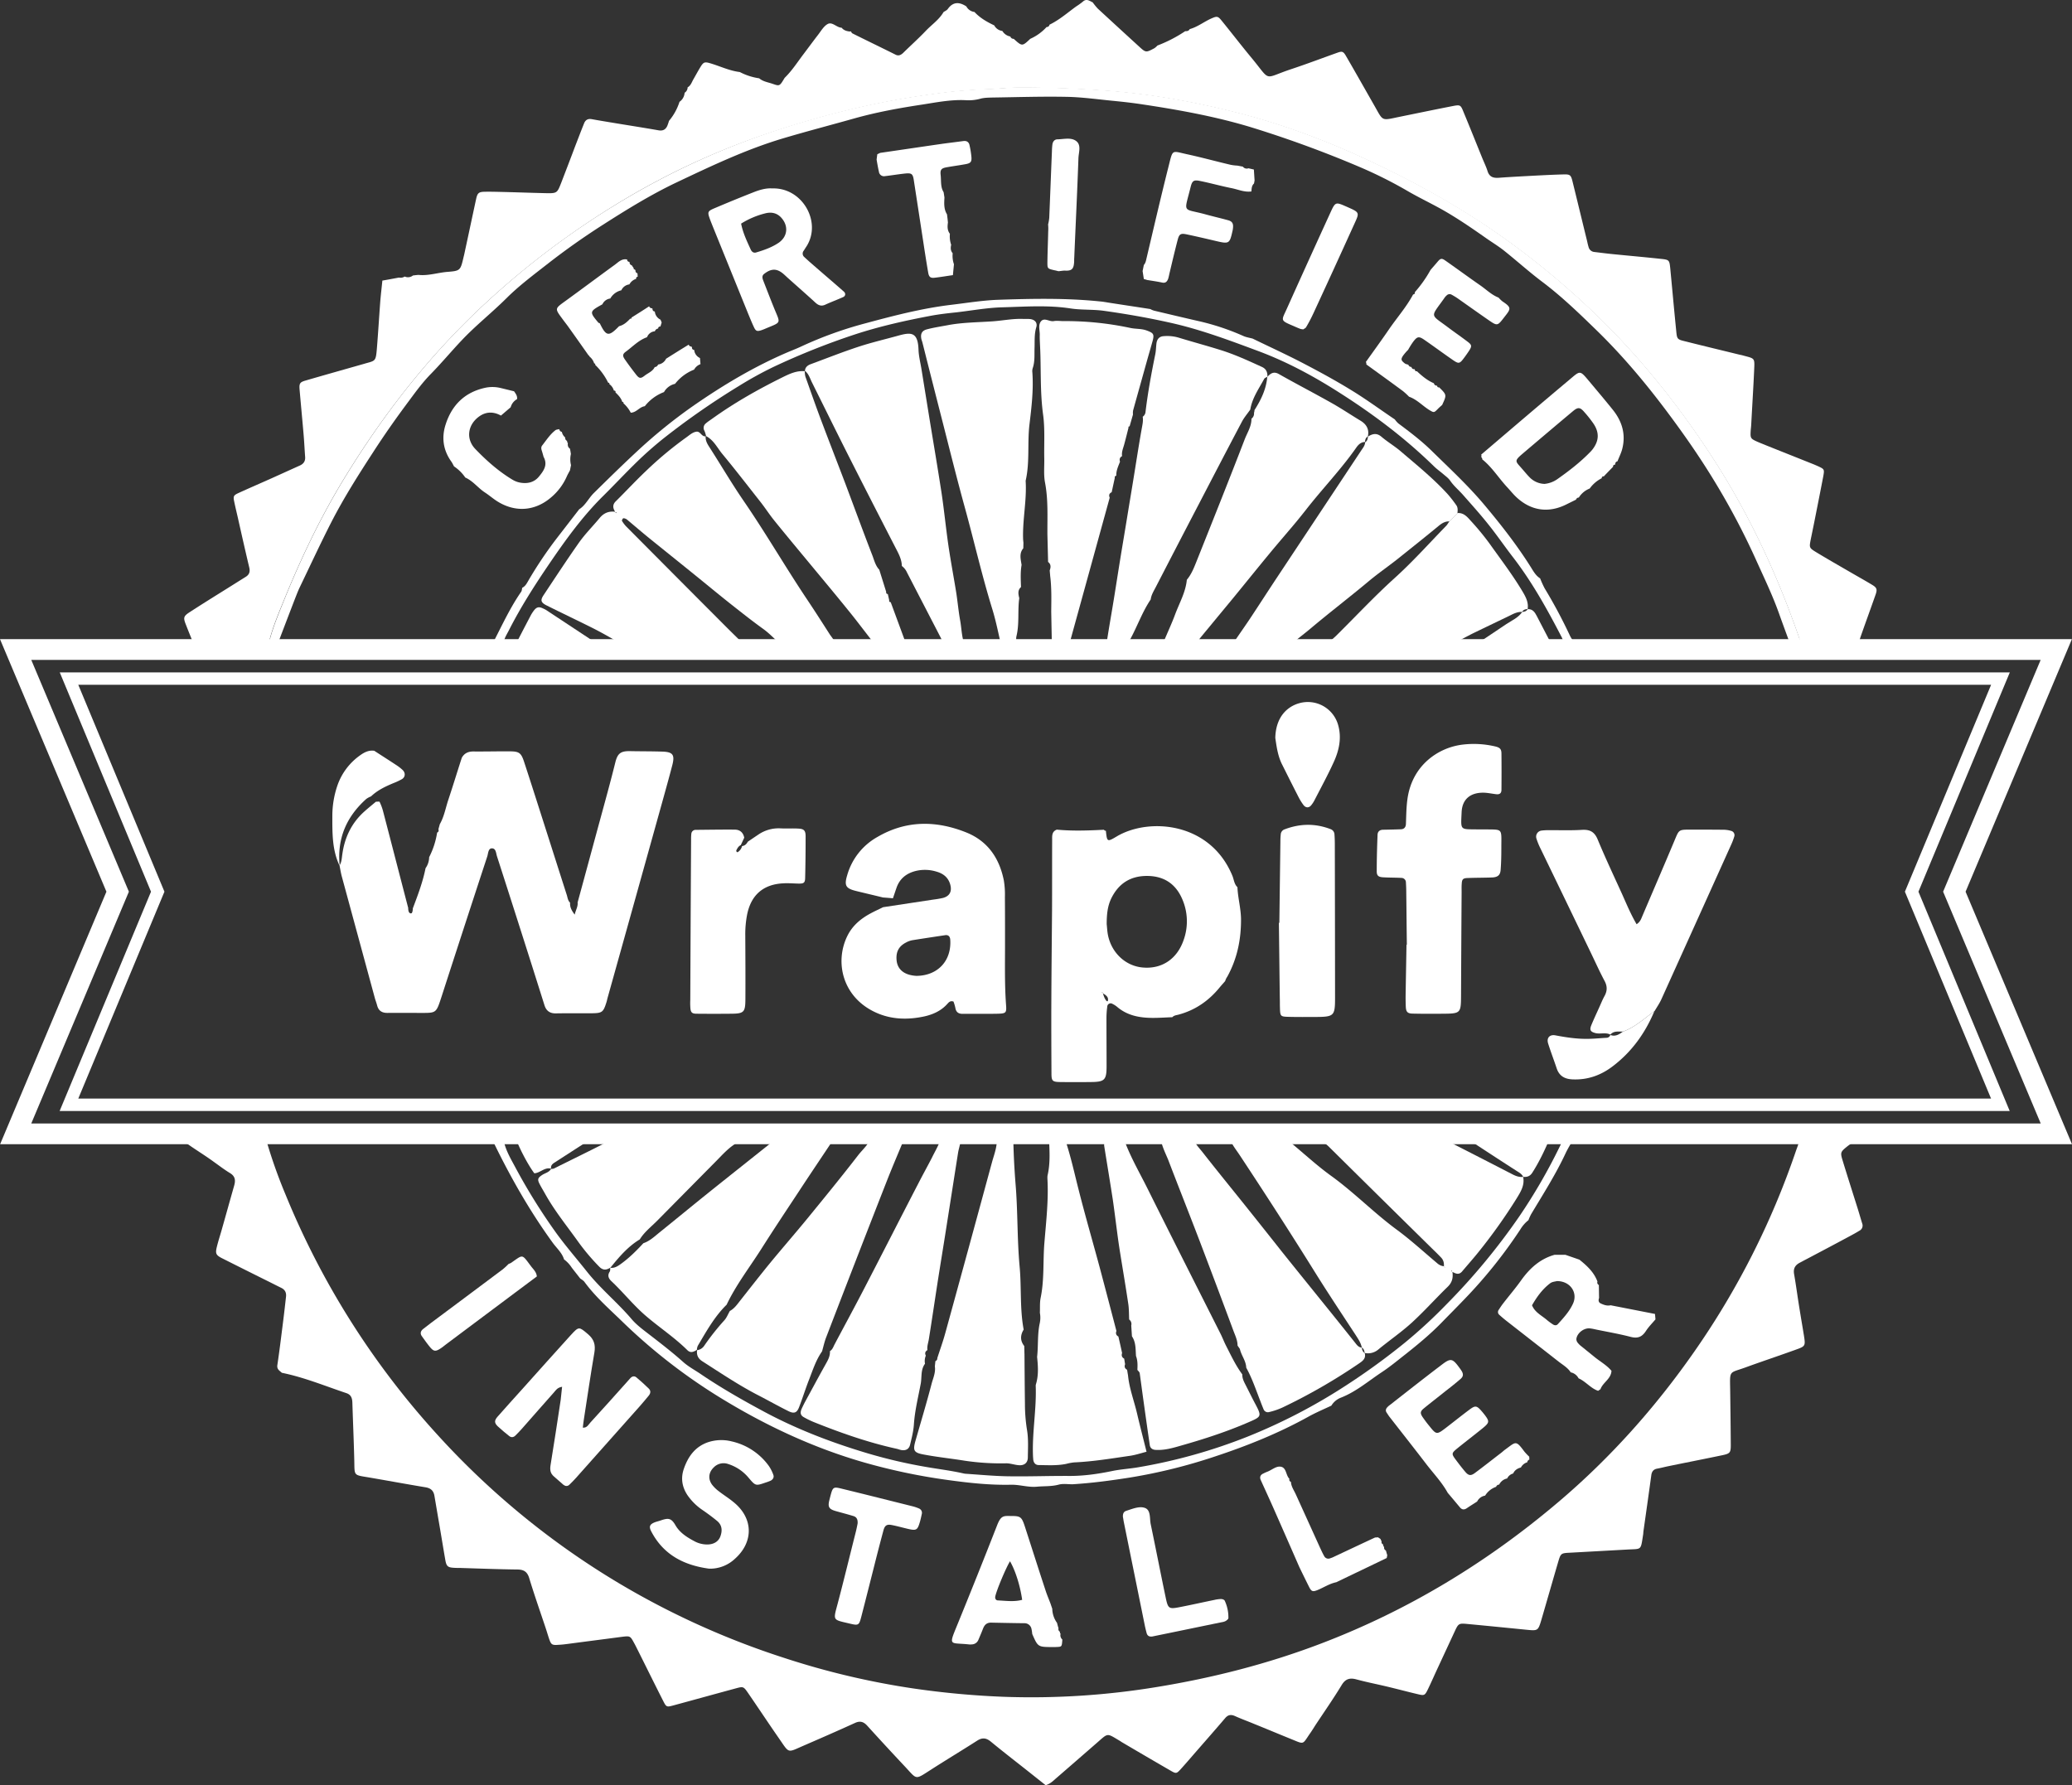 <svg id="Layer_1" data-name="Layer 1" xmlns="http://www.w3.org/2000/svg" viewBox="0 0 1789.3 1541.83"><rect x="0" y="0" width="1789.3" height="1541.83" fill="#333333" stroke="none"/><defs><style>.cls-1{fill:#fff;}</style></defs><title>white wrapify</title><path class="cls-1" d="M1101.3,110c7-1.9,12.6-6.6,19.2-9.4,4.2-1.8,5.2-1.8,8.2,1.9,8.8,10.8,17.3,21.9,26.2,32.6,17,20.6,9.5,17.7,33.7,9.6,13.6-4.5,27-9.6,40.5-14.4,3.7-1.3,4.8-1,6.9,2.5,8.2,14.1,16.2,28.3,24.3,42.5,8.5,14.8,5.8,13.8,23,10.3,14.8-3,29.6-6.1,44.5-9,7.1-1.4,7.4-1.3,9.9,4.9,5.5,13.2,10.8,26.5,16.2,39.8,1.5,3.7,3.3,7.3,4.5,11.1,1.6,5.3,5,6.4,10,6,10.7-.8,21.5-1.3,32.2-1.9,8-.4,15.9-.8,23.9-1,5.2-.1,6,.6,7.3,5.8,4.1,16.6,8.1,33.2,12.2,49.9.6,2.3,1,4.7,1.7,6.9a5.63,5.63,0,0,0,5,4.4c5.1.6,10.3,1.3,15.4,1.8,13.9,1.4,27.7,2.6,41.6,4.1,7.8.8,7.8,1,8.6,8.5,1.7,17.8,3.3,35.7,5.1,53.5.7,7.5.8,7.6,8.3,9.4,15.4,3.9,30.9,7.6,46.4,11.4.8.2,1.6.3,2.3.5,11.2,3.1,10.8,1.8,10.3,13.3-.7,15.5-1.7,31-2.5,46.5-.1,2-.4,4-.5,6-.3,5.8,0,6.3,5.8,8.9,1.1.5,2.2.9,3.3,1.4,14.4,5.8,28.8,11.5,43.3,17.3,1.8.7,3.7,1.5,5.5,2.3,5.8,2.7,5.9,2.7,4.8,8.9-2.7,14.1-5.5,28.1-8.3,42.2l-2.4,11.7c-1.5,7.7-1.6,7.8,4.6,11.6,9.9,6,19.9,11.7,29.9,17.5,6.2,3.6,12.5,7.1,18.6,10.8,3.8,2.3,4.3,3.8,2.9,8-4.2,12-8.6,24-12.8,36-1.2,3.4-2.1,6.8-3.2,10.2-15.9,1.2-31.8.8-47.8,0-.8-3.1-1.5-6.2-2.6-9.2-18.7-54-42.7-105.5-73.7-153.6-28-43.3-59.8-83.7-96.5-119.9a696.23,696.23,0,0,0-87-72.8c-36.9-26-76.3-47.6-117.2-66.6-35.9-16.6-72.8-30.3-111.1-40-37.9-9.6-76.2-16.4-115.3-19.1-24.3-1.7-48.5-2.6-72.8-2.5-9.5,0-19.1,1.2-28.6,1.5a426.37,426.37,0,0,0-45.2,4.1c-48.3,6.4-95.5,18-141.6,33.5A639.94,639.94,0,0,0,611.6,258a717.15,717.15,0,0,0-118.4,88.7c-48.9,45.2-89.4,97.3-123.8,154.2-19.8,32.8-36.1,67.4-50.5,102.8-5.4,13.2-11,26.5-13.8,40.6-17.7.3-35.5.6-53.2.8-3.1,0-6.2-.4-9.4-.6-2.8-7-5.7-14-8.4-21-2-5.2-1.5-6.6,3.4-9.8,10-6.5,20.1-12.8,30.2-19.1,6.1-3.8,12.1-7.6,18.2-11.4,3.2-1.9,4.1-4.4,3.3-8-3.5-14.7-6.8-29.4-10.1-44.1-1-4.3-2-8.5-2.9-12.8-1-4.7-.7-5.6,3.4-7.5,9.8-4.5,19.6-8.7,29.4-13.1,8-3.6,15.9-7.2,23.9-10.8,3.3-1.5,4.8-3.9,4.5-7.5-.5-6.7-.8-13.5-1.4-20.2-1.1-12.7-2.3-25.3-3.4-38-.4-5.2.3-6.3,5.3-7.7,16.8-4.9,33.6-9.6,50.4-14.4,9.9-2.9,10.1-1.6,11.1-13.7,1.1-13.5,1.9-27,2.9-40.4.5-5.9,1.2-11.8,1.8-17.8,4.8-.8,9.5-1.7,14.3-2.6a6.71,6.71,0,0,0,5-.9,6.79,6.79,0,0,0,7.1-.9c1.6-.2,3.2-.4,4.8-.5,8.4.9,16.5-1.9,24.8-2.6,11.5-.9,11.4-1.2,14.2-13.1.5-1.9.9-3.9,1.3-5.8,3.2-14.7,6.3-29.5,9.5-44.2,1.1-5,2.3-6,7.2-6.1,4.4-.1,8.7,0,13.1.1,13.1.3,26.2.8,39.3,1.1,10.3.2,10.3.1,13.9-9.1,4-10.4,8-20.8,11.9-31.2,2.6-6.7,5.1-13.3,7.8-20q1.8-4.5,6.6-3.6c5.5,1,11,1.9,16.4,2.8,13.7,2.3,27.5,4.4,41.1,6.8,3.8.7,6.2-.5,7.7-3.7a38.08,38.08,0,0,0,1.5-4.4,48.62,48.62,0,0,0,9.1-16.5,10.31,10.31,0,0,0,4.4-7.8,5.58,5.58,0,0,0,2.6-4.7c2.6-1.4,3.5-4.2,4.8-6.6,2.2-3.8,4.2-7.6,6.5-11.3,2.4-3.9,3.6-4.2,7.8-3,8.7,2.5,16.9,6.6,26,7.7a51.91,51.91,0,0,0,16.7,5.4c3.4,2.9,7.7,3.4,11.7,4.8,6,2.1,6,2,10.3-5.2,6.3-6.1,11-13.5,16.3-20.5,4.1-5.4,8.1-10.9,12.2-16.2,2.7-3.4,5-7.7,8.5-9.7,4.1-2.4,7.8,3,12.2,3.1,1.8,2.3,4.4,3,7.1,3.3l.8-.2c.5.6.8,1.5,1.4,1.8,12.4,6.2,24.9,12.2,37.3,18.4,2.6,1.3,4.5.3,6.4-1.4,6.5-6.4,13.3-12.5,19.6-19.1,5.1-5.4,11.6-9.7,15.4-16.3,1.3-.9,2.9-1.5,3.7-2.7,4.6-6.4,10-6.1,16-2.2a9.1,9.1,0,0,0,7,4.8c4.8,5.2,10.8,8.6,17.1,11.6a9.1,9.1,0,0,0,7,4.8,10.1,10.1,0,0,0,6.9,4.8,2.83,2.83,0,0,0,2.9,2l.1.1c7.2,6.5,7.2,6.5,14.2-.1a41.81,41.81,0,0,0,14.1-10.2,2.33,2.33,0,0,0,2.5-2c8.5-4.1,15.5-10.3,23.1-15.8a58.92,58.92,0,0,0,5.7-4.1c3.1-2.9,5.7-.7,8.5.6a57.53,57.53,0,0,0,4.4,5.4q17.7,16.35,35.6,32.7c5.9,5.4,6,5.4,13.3,1.5a13.85,13.85,0,0,0,2.6-2.3,118.57,118.57,0,0,0,24-12.4C1099.5,111.9,1100.6,111.3,1101.3,110Z" transform="translate(-73.9 -84.87)"/><path class="cls-1" d="M1679.1,1066.6c-2.5,3.7-6.6,5.7-10,8.4-5.8,4.7-6.1,5.2-4,12.1,4.3,14.1,8.8,28.1,13.2,42.1,1.3,4.2,2.5,8.4,3.8,12.6a4.88,4.88,0,0,1-2.5,6c-2.7,1.7-5.5,3.2-8.3,4.7-12.6,6.8-25.3,13.5-38,20.2-1.8.9-3.5,1.9-5.3,2.8-3.9,2.1-5.6,5-4.8,9.7,1.8,10.2,3.1,20.5,4.8,30.7,1.2,7.5,2.5,14.9,3.7,22.4,1.4,8.9,1.3,9.3-6.9,12.2-14.6,5.3-29.4,10.2-43.9,15.5-13.6,4.9-13.2,2.1-12.9,18.2.2,14.7.4,29.5.5,44.2.1,12.7.8,11.6-12.1,14.3-14.4,3-28.9,5.8-43.3,8.8-2.7.6-5.4,1.3-8.2,1.8-3.2.6-4.6,2.6-5,5.7-2.2,16.2-4.5,32.3-6.8,48.5-.1.8-.1,1.6-.2,2.4-2.3,14.6-1,12.5-14.3,13.3l-48.9,2.7c-8,.4-8,.5-10.4,8.6-4.8,16.4-9.5,32.9-14.3,49.3-2.9,9.7-3,9.6-13.3,8.6-17-1.7-34.1-3.4-51.1-5-6.6-.6-7.3-.3-10.1,5.7l-15.6,33.6c-2.5,5.4-4.9,10.9-7.5,16.3-3.1,6.5-3.3,6.5-9.9,4.9-8.9-2.1-17.8-4.5-26.7-6.6-8.5-2-17.1-3.7-25.6-6-5.9-1.6-9.6-.3-12.8,5.1-6.8,11.2-14.3,22-21.6,33-2,3-3.8,6.1-5.9,9-6.2,9.1-4.7,9.1-14.9,4.9-11.1-4.5-22.1-9.1-33.2-13.6-5.5-2.3-11.1-4.3-16.6-6.8-3.5-1.5-6-.9-8.4,2-8,9.4-16.2,18.7-24.3,28-4.7,5.4-9.4,10.9-14.2,16.2-3.3,3.6-3.9,3.7-8.2,1.2-14.2-8.2-28.2-16.4-42.3-24.7-.7-.4-1.3-.9-2-1.3-11.2-6.6-9.7-6.9-19.3,1.5q-17.55,15.3-35.2,30.6c-2.7,2.3-5.1,5-9.4,6.3-6.2-4.9-12.7-10.1-19.3-15.3-9.4-7.4-18.8-14.7-28-22.3-4-3.3-7.4-3.7-11.8-.9-13.1,8.4-26.4,16.4-39.5,24.8-14.7,9.4-12.1,9.1-23.1-2.6s-21.7-23.3-32.4-35.1c-3.1-3.4-6.1-4.4-10.5-2.4-14.9,6.8-29.8,13.3-44.8,19.8-13.8,6-11.8,6.7-20.6-6-9.1-13.1-17.9-26.4-26.9-39.5-4-5.8-4.2-5.9-10.8-4.1-18.1,4.9-36.1,9.9-54.2,14.8-5.3,1.4-5.7,1.3-8.3-3.8-7.4-14.6-14.6-29.2-21.9-43.8-1.1-2.1-2.1-4.3-3.3-6.4-3.3-6.1-3.5-6.2-10.2-5.4-15.8,2.1-31.6,4.1-47.4,6.2-2.4.3-4.7.6-7.1.7-6.3.5-6.9.1-8.8-5.4-1-3-1.9-6.1-2.9-9.1-4.8-14.4-9.8-28.6-14.2-43.1-1.7-5.6-4.8-7.4-10.4-7.4-15.9-.2-31.9-.8-47.8-1.3-2.4-.1-4.8,0-7.2-.2-4.8-.3-6.1-1.4-7-6.5-2-11.4-3.8-22.8-5.8-34.2-1.2-7.1-2.4-14.1-3.6-21.2-.7-4.5-3-6.8-7.7-7.6-15.7-2.6-31.4-5.5-47.1-8.2-16.1-2.8-14-.8-14.5-16.9-.4-15.9-1.1-31.8-1.6-47.8-.1-3.9-1-7-5.1-8.4-18.5-6.2-36.6-13.7-55.8-17.6-1.9-1.8-4.4-2.9-3.9-6.6,1.9-12.6,3.4-25.2,5-37.8.9-7.1,1.7-14.2,2.5-21.3.4-3.6-.9-6.1-4.2-7.7s-6.4-3.2-9.6-4.8q-20.85-10.35-41.6-20.8c-5.1-2.6-5.7-4.1-4.4-9.5,1.1-4.6,2.6-9.2,3.9-13.7,3.7-13,7.3-26,11-39,1.4-4.7,1.3-8.4-3.5-11.3s-9.2-6.3-13.7-9.5c-10.9-8-22.7-14.5-33-23.4a56.73,56.73,0,0,1,5.8-.5c20.5-.1,40.9-.2,61.4-.1,3.1,0,6.2.4,9.4.7.3.9.6,1.9,1,2.8a433.64,433.64,0,0,0,17,48.4,700.47,700.47,0,0,0,131.5,207.9,687.34,687.34,0,0,0,156.7,128.1,695.28,695.28,0,0,0,142.3,64.3,675.84,675.84,0,0,0,111.4,26.4,732.94,732.94,0,0,0,79.7,7.3,667,667,0,0,0,130.9-8.5c48.4-7.9,95.8-20,141.7-37.5,75.6-28.8,143.7-70.2,205.2-122.4,44.9-38.1,83.8-81.8,117.4-130a691,691,0,0,0,87.6-173.1c1.4-4.1,3.4-8.1,2.8-12.7A340,340,0,0,1,1679.1,1066.6Z" transform="translate(-73.9 -84.87)"/><path class="cls-1" d="M1630,644a17.56,17.56,0,0,1-9.1.1c-3.7-10.1-7.4-20.1-11-30.2-5.8-16.1-13.3-31.5-20.3-47.1a619.61,619.61,0,0,0-35.2-66.4c-12.8-21.1-26.9-41.3-41.7-61-18.4-24.5-38.1-47.9-60.1-69.3-15.1-14.7-30.2-29.3-47.1-42-11.4-8.6-22-18.2-33.2-27.1-5-3.9-10.5-7.2-15.7-10.9-12.4-8.7-24.8-17.2-38-24.6-9.7-5.4-19.8-10.2-29.4-15.8a375.32,375.32,0,0,0-41.6-20.8,965.72,965.72,0,0,0-93.9-34.3c-31.2-9.4-63.2-15.1-95.4-19.9-8.2-1.2-16.5-2.1-24.8-2.9-13-1.3-26-3.1-39-3.3-21.1-.4-42.2.3-63.3.6-3.6.1-7.2.1-10.6,1a38.4,38.4,0,0,1-13,1.3c-12.4-.6-24.6,1.8-36.7,3.7-19.9,3-39.9,6.6-59.4,12.1-20.2,5.7-40.6,11-60.8,17-32.1,9.5-62.3,23.9-92.5,38.2-22.3,10.6-43.3,23.6-64.1,36.9q-24.15,15.45-46.7,33c-12.5,9.8-25.2,19.2-36.5,30.5-12.4,12.3-26.2,23.2-38.2,35.9-9,9.5-17.4,19.6-26.6,29-7,7.1-12.9,15.1-18.8,23.1-10.7,14.3-21,28.9-30.7,43.9-13,20-25.8,40.1-36.7,61.4-9.4,18.4-18.1,37.2-27.1,55.9-1.4,2.9-2.5,5.8-3.7,8.8-5.6,14.5-11.1,28.9-16.6,43.4-2.4,0-4.8-.1-7.2-.1,2.8-14.1,8.5-27.4,13.8-40.6,14.4-35.5,30.7-70,50.5-102.8,34.4-56.9,74.8-109,123.8-154.2A706.2,706.2,0,0,1,611.6,258a655.89,655.89,0,0,1,126.7-58.6c46.2-15.6,93.3-27.1,141.6-33.5a426.37,426.37,0,0,1,45.2-4.1c9.5-.2,19.1-1.4,28.6-1.5,24.3-.1,48.5.8,72.8,2.5,39.1,2.7,77.4,9.5,115.3,19.1,38.3,9.7,75.2,23.4,111.1,40,41,19,80.3,40.5,117.2,66.6a696.23,696.23,0,0,1,87,72.8c36.7,36.2,68.5,76.5,96.5,119.9,31,48.1,55,99.6,73.7,153.6C1628.4,637.8,1629.1,640.9,1630,644Z" transform="translate(-73.9 -84.87)"/><path class="cls-1" d="M1214,1066c5.5-1.5,11-.3,16.5-.4,30.1-.2,60.1-.3,90.2-.4a14,14,0,0,1,3.4.8c.3,3.5,2.3,5.7,5.4,7.2q25.35,12.9,50.7,26c2.9,1.5,5.8,2.5,9.1,2.1l-.1-.1c1.6,7.3-2.2,13.2-5.7,18.9a470.19,470.19,0,0,1-32.4,45.6c-4.7,5.9-9.7,11.5-14.6,17.3-2.8,3.3-5.6,1.8-8.5.3-.4-1.1-.8-1.3-.9-.6,0,.1.6.3,1,.4.8,4.9,0,9.2-3.9,13-10.5,10.2-20.3,21.2-31.1,31.1-9,8.2-19.2,15.2-28.7,23a13.88,13.88,0,0,1-12.1,3.2l.1.1c-.3-1.9-.7-3.8-2.6-4.9l.1.2c-.7-4-3-7.3-5.1-10.6-11.9-18.2-24-36.3-35.5-54.8-21.1-33.9-42.8-67.5-64.8-100.8-3.4-5.2-7.7-10.1-9.2-16.4,5.4-1.5,10.9-.7,16.4-.7,11.4-.1,22.7.1,34.1.2.3,4,3.1,6.3,5.8,8.6,10.6,8.9,20.9,18.3,32.2,26.4,19.6,14.2,36.5,31.6,56,46,12.4,9.1,23.8,19.6,35.7,29.6a9.91,9.91,0,0,0,5.4,2.2,2,2,0,0,0,.4.8c.1.1.4.1.6.2a7.63,7.63,0,0,0-1.1-.8c.2-2.9-.3-5.5-2.4-7.7s-4.4-4.5-6.7-6.7q-45.3-44.55-90.4-89.2C1218.5,1072.4,1214.8,1070.4,1214,1066Z" transform="translate(-73.9 -84.87)"/><path class="cls-1" d="M798.1,644c-16.8.9-33.6.9-50.4.3-.3-2-.7-3.9-2.3-5.3-4.1-3.8-7.9-7.7-12.5-11-9.3-6.7-18.4-13.9-27.4-21-11.5-9.1-22.8-18.5-34.2-27.7-12-9.7-24.1-19.4-36.1-29.1-6.8-5.5-13.4-11.2-20.1-16.8a7.26,7.26,0,0,0-2.2-.9,1.39,1.39,0,0,0-1.1.2c-.4.6-1,1.6-.8,2a27.34,27.34,0,0,0,3.5,4.7q43.35,43.65,86.7,87.1c4.2,4.2,8.5,8.4,12.8,12.6,1.4,1.4,2.9,2.8,2.9,5a55.32,55.32,0,0,1-7,.7c-32.1,0-64.1-.1-96.2-.2a9.77,9.77,0,0,1-2.3-.6c-1.6-1.8-2.9-4-4.8-5.2-7.2-4.2-14.5-8.3-21.9-12-12.8-6.4-25.7-12.5-38.5-18.9-5.3-2.6-5.9-4.6-2.7-9.3,10.1-15.2,20.1-30.5,30.6-45.4,5.3-7.4,11.8-13.9,17.6-20.9,3.6-4.4,8.1-6.2,13.6-5.4.3,1.2.7,1.4.9.6,0-.1-.6-.3-1-.5-2.1-3.3-2.6-6.3.7-9.4,8.7-8.6,17-17.6,25.9-26a313.29,313.29,0,0,1,34.4-28.7c2.9-2,5.6-4.7,9.1-5.2s4.4,4.6,8.1,4l-.1-.1c-.3,3.3,1,6,2.8,8.8,10.1,15.7,19.5,31.8,30,47.1,19.3,28.1,36.3,57.6,55.3,85.9,6.6,9.9,13,19.9,19.4,29.9C793.4,636.7,795.7,640.3,798.1,644Z" transform="translate(-73.9 -84.87)"/><path class="cls-1" d="M978.4,546.5c-.1-15.1.8-30.1-2.1-45.1-1.2-6.5-.5-13.5-.6-20.2-.3-12.7.7-25.6-1-38.1-2.8-20.2-1.6-40.4-2.7-60.6-.1-2.8-.3-5.6-.2-8.3.1-3.9-1.5-8.4.9-11.6,3-3.9,7.3.3,11.2-.4,2.7-.5,5.5,0,8.3,0a267.5,267.5,0,0,1,57.8,5.9c4.6,1,9.5.5,14.1,2.2,6,2.2,6.8,3.2,5,9.6-1.7,6.1-3.5,12.2-5.2,18.3-3.8,13.7-7.7,27.5-11.5,41.2a13.68,13.68,0,0,0-.1,3.5c-1,3.4-1.9,6.7-2.9,10.1l-1,.4v1c-1.2,4.8-2.4,9.6-3.7,14.4-.9,3.3-2.4,6.5-1.8,10-2,1.1-2.5,2.7-1.8,4.8-1.5,3.9-3.4,7.8-3.2,12.1-1,.3-1.6.8-1.3,1.9-.9,4.1-1.8,8.3-2.7,12.4-2.2,1-2.6,2.6-1.7,4.7q-17.85,64.8-35.7,129.5c-4.7,1.4-9.5,1.1-14.2.2l-.6-31.2c.1-10.3.4-20.6-.9-30.9-.1-1.6-.3-3.2-.4-4.8,1-2.7,1.2-5.3-1.4-7.3Z" transform="translate(-73.9 -84.87)"/><path class="cls-1" d="M939,644.4c-2.7-11.2-4.8-22.5-8.2-33.5-8.9-28.8-15.6-58.2-23.6-87.3-7.6-27.5-14.4-55.3-21.5-82.9q-7.65-29.85-15.2-59.9c-.3-1.2-.8-2.3-1-3.4-.8-4.3.6-7,4.9-8.1,5.7-1.5,11.6-2.4,17.5-3.5,12.9-2.5,26-2.5,39.1-3.4,8.7-.6,17.3-2.4,26.1-2.1,2,.1,4-.1,6,.1,4.4.4,6.9,3.1,5.7,7.1-1.8,5.9-1.3,11.8-1.5,17.7s.4,11.9-1.6,17.7a8.35,8.35,0,0,0-.3,3.5c1.1,15.1-.7,30.3-2.5,45.1-1.9,16.2.4,32.6-3.3,48.6,1.1,16.7-2.7,33.2-2.2,49.9,0,1.2.2,2.4.3,3.6,0,1.6-.1,3.2-.1,4.8-3.8,4.4-2.2,9.5-1.5,14.4-1.1,6.3-.7,12.7-.5,19.1-3.1,2.8-2.3,6.2-1.5,9.6-1.5,10.8.2,21.9-2.4,32.7-.8,3.4.3,7,2.1,10.1A38.82,38.82,0,0,1,939,644.4Z" transform="translate(-73.9 -84.87)"/><path class="cls-1" d="M979.7,1065.8a42.69,42.69,0,0,1,14.7,0c.3,2.7.1,5.6.9,8.2,3.9,12.5,6.7,25.2,9.9,37.8,5.6,22.2,12,44.2,18,66.4,5,18.7,9.9,37.5,14.8,56.2-.8,2.1-.3,3.7,1.7,4.8,1.1,4.8,2.2,9.5,3.2,14.3-.7,2.1-.2,3.7,1.8,4.8.3,1.6.5,3.2.8,4.8-.8,2.1-.3,3.7,1.7,4.8.3,1.6.5,3.2.8,4.7,1.1,11.5,5.3,22.2,7.9,33.4,2.5,10.7,5.3,21.4,8.1,32.7-5,1.3-9.5,2.8-14.2,3.5-16,2.3-32,5-48.2,5.7a43,43,0,0,0-7,1.3c-7.9,1.6-15.8,1.1-23.7,1-2.7,0-4.3-1.8-4.7-4.5-.1-.8-.1-1.6-.2-2.4-1-20.6,3.1-41.1,2.3-61.7a5,5,0,0,1,.2-1.2c2.4-7.8,1.8-15.7,1-23.6,1.1-9.5.2-19.2,2.2-28.7a22.92,22.92,0,0,0,.2-9.4c.2-4.4-.2-8.8.7-13.1,3.2-15.6,1.9-31.6,3.2-47.3,1.5-18.5,3.7-37.1,2.6-55.7a19.27,19.27,0,0,1,.1-2.4C981.2,1088.7,980.1,1077.2,979.7,1065.8Z" transform="translate(-73.9 -84.87)"/><path class="cls-1" d="M769,405.4c.1-3.3,2.3-5,5-6,13.8-5.1,27.4-10.5,41.4-15.1,11.3-3.7,22.9-6.4,34.4-9.6,10.9-3,16.8-3.2,17.3,12.3.2,5.5,1.6,11,2.5,16.4,2.4,14.8,4.8,29.7,7.2,44.5,3.4,20.7,6.9,41.4,10.1,62.1,2.3,15.3,3.8,30.7,6,45.9,2,13.7,4.6,27.3,6.8,41,1.2,7.8,1.9,15.7,3.3,23.5,1.5,8.1,1.3,16.6,5.1,24.2-6.5.4-13,.8-19.6-.2.5-3.8-1.3-7-2.9-10.1-9.5-18.4-19-36.7-28.5-55.1a14,14,0,0,0-4.4-5.5c-.1-5.3-2.4-9.9-4.8-14.5-13.6-26.4-27.2-52.9-40.6-79.4-10.9-21.5-21.5-43.2-32.3-64.8-1.7-3.5-2.8-7.5-6.2-10Z" transform="translate(-73.9 -84.87)"/><path class="cls-1" d="M1027.6,1065.9a49.15,49.15,0,0,1,17.1-.4,20.06,20.06,0,0,0,1.6,8c5.3,13.3,12.5,25.7,18.8,38.4,20.7,41.6,41.7,83,62.6,124.5,1.8,3.5,3.2,7.3,5,10.8,4.3,8.4,8.3,17,14,24.7-.1,3.3,1.3,6.1,2.8,9,2.7,5.3,5.3,10.6,8.1,15.9,6.2,11.7,5.9,11.5-6.6,16.9-18.6,8-37.8,14.2-57.2,19.7-7.2,2.1-14.5,4.2-22.1,3.7-2.7-.2-4.5-1.5-4.9-4.2-1.9-12.9-3.7-25.8-5.5-38.7-1.1-7.8-2.1-15.6-3.2-23.4-.2-1-1.3-1.9-2-2.8.2-4,.3-8.1-1.2-12-.4-5.8,0-11.8-3.5-17-.2-3.1-.4-6.3-.6-9.4a4.76,4.76,0,0,0-1.8-5.1c-.2-4.4-.1-8.8-.7-13.1-2.2-14.8-4.7-29.6-7.1-44.5-1-6.2-1.9-12.5-2.7-18.8-1.2-9-2.3-18-3.6-27-2.4-15.6-5-31.2-7.5-46.8C1027.4,1071.5,1027.5,1068.7,1027.6,1065.9Z" transform="translate(-73.9 -84.87)"/><path class="cls-1" d="M1060.7,444.8a5.61,5.61,0,0,0,2.4-3.9c2-16.9,5.1-33.6,8.5-50.3.6-3.1.6-6.3,1-9.4.6-3.7,2.6-5.8,6.3-6a35.06,35.06,0,0,1,12.9,1.3c12.1,3.7,24.4,7,36.5,10.8s23.6,9.1,35.2,14.4c4,1.8,5,4.7,4.9,8.6l.1-.1c-1,.6-2.4,1-2.9,1.9-4.6,8.5-10.4,16.6-12,26.5-2.5,3.6-5.4,6.9-7.4,10.8-12.8,24.2-25.4,48.5-38,72.7q-18.15,34.8-36.1,69.6c-1.8,3.5-4,6.9-4.5,10.9-7.3,10.8-11.5,23.1-17.7,34.4-1.6,3,1.5,5,2,7.6a59.22,59.22,0,0,1-21.8-.8,29.37,29.37,0,0,1-.2-5.9c1.8-11.7,3.9-23.4,5.8-35.1s3.7-23.4,5.6-35.1,3.9-23.4,5.8-35.1c1.7-10.5,3.5-21.1,5.2-31.6,2.5-15.2,4.8-30.5,7.5-45.6C1060.4,451.9,1061.3,448.4,1060.7,444.8Z" transform="translate(-73.9 -84.87)"/><path class="cls-1" d="M934.5,1065.9a36.74,36.74,0,0,1,14.4.1c.2,13.8.9,27.6,2,41.5,2,23.6,1.3,47.4,3.5,71.2,1.7,18.1.1,36.4,3.5,54.5-3,4.9-3.1,9.6.5,14.2.1,2.4.1,4.8.2,7.2.1,14.3.2,28.6.4,42.9a142.2,142.2,0,0,0,1.8,22.5c1.3,7.7.8,15.8.7,23.8-.1,4.6-3.2,7-8.1,6.5-3.5-.3-7-1.6-10.5-1.6a212.16,212.16,0,0,1-35.6-2.2c-11.7-1.9-23.5-3.1-35.2-5.3-9.5-1.7-10.1-3.5-7.3-13.1,4.6-16,9.4-32,13.6-48.1,1.3-4.9,3.6-9.7,2.8-15.1.2-1.5.3-3,.5-4.5a2.38,2.38,0,0,0,1.6-2.5c2.3-7.2,4.9-14.3,6.9-21.6q20.4-74.1,40.5-148.2C932.8,1080.8,935.6,1073.7,934.5,1065.9Z" transform="translate(-73.9 -84.87)"/><path class="cls-1" d="M886.9,1066.1a30.45,30.45,0,0,1,16.4.1c.8,4.9-1.2,9.3-2,14-3.4,21.4-6.7,42.9-10.1,64.3-2.6,16.8-5.4,33.5-8,50.3-2.4,15.6-4.7,31.2-7.2,46.8-.5,3.1-1.7,6.1-1.2,9.3-2,1.2-2.4,2.8-1.4,4.8a12,12,0,0,0-.7,7c-3.9,5.2-2.6,11.5-3.7,17.3-2.2,11.7-5.1,23.2-5.9,35.2-.4,5.9-1.9,11.7-3.3,17.5-.9,3.7-3.6,5.1-7.2,4.6-1.6-.2-3.1-.9-4.6-1.2-24.5-5.4-48.1-13.7-71.3-23a75.78,75.78,0,0,1-8.6-4.2c-2.9-1.6-3.4-3.8-2-7.1.8-1.8,1.7-3.6,2.6-5.4,5.9-10.8,11.7-21.7,17.7-32.4,2.1-3.8,4.5-7.5,4.2-12.2,2.2-1.3,2.9-3.7,4-5.8,8.9-16.8,18-33.5,26.7-50.4,15.5-29.9,30.8-60,46.3-89.9,3.6-7,7.5-14,11.1-21C881.7,1078.5,885.4,1072.7,886.9,1066.1Z" transform="translate(-73.9 -84.87)"/><path class="cls-1" d="M826.6,1065.6a168.65,168.65,0,0,1,29.3,0c-5.4,13.2-11.1,26.3-16.3,39.6q-26.25,67-52.1,134.3c-1.6,4-2.5,8.3-3.7,12.5-5.3,7.5-8,16.2-11.3,24.6-3,7.7-5.5,15.7-8.5,23.5-1.9,5-4.3,6-9.3,3.5-8.5-4.2-16.8-8.9-25.3-13.3-17-8.7-32.7-19.3-48.8-29.6-4-2.5-5.3-5.6-4.7-9.9l-.1.2a8.73,8.73,0,0,0,6-3.5,210.31,210.31,0,0,1,17.6-22.3c2.1-2.3,3.2-5.4,4.8-8.1,3.6-1.9,6-5.2,8.4-8.3,8.6-10.9,17.1-21.8,25.9-32.6,10.6-12.9,21.5-25.4,32.1-38.3,14.8-18.1,29.6-36.2,43.9-54.7C818.8,1077.5,824.8,1072.9,826.6,1065.6Z" transform="translate(-73.9 -84.87)"/><path class="cls-1" d="M1075.9,1066.2a120,120,0,0,1,28.1-.4c.7,5.9,4.9,9.8,8.3,14.1,12.2,15.6,24.7,30.9,37.1,46.4q15.6,19.5,31,39c11.1,13.9,22.3,27.7,33.5,41.6q15.3,18.9,30.5,38c1.5,2,3,3.7,5.6,3.9l-.1-.2c.2,2,.7,3.8,2.6,4.9l-.1-.1c1.4,4.9-2,7.1-5.4,9.4a493.59,493.59,0,0,1-65.8,37.8,61.55,61.55,0,0,1-11.2,3.8,4,4,0,0,1-4.9-2.3c-.9-2.2-1.8-4.4-2.6-6.6-3.9-9.9-7.2-20-12.4-29.4-.2-6-4.3-10.6-5.5-16.2-.7-1-1.3-1.9-2-2.9,0-4.9-2.3-9.2-3.9-13.7q-14.55-39.15-29.4-78.1c-8.8-23-17.9-45.9-26.7-68.9C1079.9,1079.9,1076.6,1073.4,1075.9,1066.2Z" transform="translate(-73.9 -84.87)"/><path class="cls-1" d="M683.6,461.4a23.48,23.48,0,0,0-1.4-4.5,4.91,4.91,0,0,1,1.3-6.4c1.8-1.6,3.8-2.8,5.7-4.2,19.1-13.7,39.5-25.2,60.5-35.6,6.1-3,12.2-5.9,19.3-5.2l-.1-.1a17.84,17.84,0,0,0,.5,4.7c4.8,13.5,9.5,27,14.6,40.4,6.6,17.5,13.4,34.9,20,52.3,7.7,20.5,15.2,41,23.1,61.4,1.7,4.3,2.7,9.1,6.1,12.7l6,19.2c-.3,1.2.4,1.6,1.4,1.9.4,1.8.8,3.6,1.2,5.3-.3,1.1.3,1.5,1.3,1.7,4.8,13,9.6,26,14.4,39.1a110.91,110.91,0,0,1-28.2.2c-.1-3-1.6-5.2-3.4-7.4-6.6-8.4-13-17-19.8-25.3-10.5-13-21.2-25.8-31.8-38.6s-21.3-25.6-31.8-38.6c-4.2-5.2-7.9-11-12.1-16.3-10.8-13.7-21.5-27.6-32.6-41-4.5-5.4-7.6-12.3-14.4-15.7Z" transform="translate(-73.9 -84.87)"/><path class="cls-1" d="M1168.4,410.3c2.8-3,5.5-4.9,10-2.3,15.2,8.6,30.7,16.6,45.9,25.2,8.3,4.7,16.2,10,24.3,14.9,5.4,3.2,7.9,7.6,6.5,13.9l.1-.2c-2,1.1-2.5,2.9-2.5,5l.1-.2c-3.6,0-5.9,2.3-7.7,4.9-13.2,18.9-29.2,35.4-43.3,53.5-3.7,4.7-7.4,9.3-11.2,13.8-6.4,7.6-12.9,15.1-19.2,22.7-11.1,13.4-22,27-33,40.4l-12.9,15.6c-5,6.1-10.1,12.2-15.1,18.3a17,17,0,0,0-3.7,8.7c-9.5.2-19,1.1-28.4-.5.1-1.5-.2-3.2.4-4.6,3.3-8,7-15.8,10-23.9,3.7-9.9,9.1-19.2,10.1-29.9,3.9-4.6,6.1-10.2,8.3-15.7,14-35.1,28-70.1,41.6-105.4,2.2-5.8,6-11.3,5.9-18a5.46,5.46,0,0,0,2.2-5.1,5.87,5.87,0,0,0,.4-2.3c5.7-8.9,10.2-18.2,11.1-29Z" transform="translate(-73.9 -84.87)"/><path class="cls-1" d="M675.9,1250.6c-2.8,1.7-5.5,3.3-8.5.3-10.9-10.8-23.8-19.3-35.5-29.3-10.9-9.3-19.6-20.4-29.9-30.1-2.6-2.4-3.7-5-1.6-8.3.6-.9.4-2.3.5-3.5l-.1.1c3.4.5,6-1,8.7-2.9,7.5-5.3,13.9-11.7,20-18.3,5.4-1.8,9.5-5.7,13.8-9.2,13.3-10.7,26.5-21.6,39.8-32.3,18.9-15.2,37.9-30.2,56.8-45.3a8,8,0,0,0,3.1-6.2c16.8-.6,33.7-.9,50.5.2.4,3-1.2,5.3-2.8,7.6-9.2,13.8-18.5,27.6-27.6,41.5-10.7,16.2-21.4,32.3-31.8,48.7-10.1,15.9-21.8,31-29.9,48.1-10.5,10.3-17.5,23-24.9,35.5a9.94,9.94,0,0,0-.8,3.4Z" transform="translate(-73.9 -84.87)"/><path class="cls-1" d="M1255.1,462c4-2.5,7.6-3.5,11.8.1,5.4,4.6,11.6,8.2,17,12.9,13.8,11.8,28,23.3,40.3,36.8a112.24,112.24,0,0,1,7.3,9.4c1.5,2.1,1.2,4.5,1,6.9l.1-.1c-.8.9-1.7,1.7-2.5,2.6l.2-.2c-.8.9-1.7,1.7-2.5,2.6l.2-.2c-.8.9-1.7,1.7-2.5,2.6l.2-.2c-3.8-.2-6.7,1.6-9.6,4-11,9.1-22.1,17.9-33.2,26.8-8.9,7.2-18.5,13.7-27.2,21-16.4,13.7-33.4,26.7-49.8,40.5-3.9,3.3-8,6.4-12,9.7a8.86,8.86,0,0,0-3.5,7.2c-17.6.4-35.2.8-52.9-.2a32,32,0,0,1,1.7-4.3c5.1-7.6,10.4-15,15.4-22.6,7-10.6,13.9-21.3,20.9-31.9l73.8-111.3c1.5-2.3,3.4-4.4,3.5-7.4l-.1.2c1.9-1.1,2.4-3,2.5-5Z" transform="translate(-73.9 -84.87)"/><path class="cls-1" d="M601,1179.7c-3.3,2-6.1,2.6-9.4-.6a184.88,184.88,0,0,1-19-22.6c-9.4-13.1-19.6-25.7-27.6-39.9-1.7-3.1-3.6-6.1-5.2-9.3-2-3.9-1.4-5.2,2.4-7.7,2.6-1.7,6-2.2,7.6-5.3l-.1.1a8.22,8.22,0,0,0,2.3-.2c14.7-7.3,29.5-14.5,44.2-22,2.6-1.3,5.8-2.8,5.7-6.8,9.9-.1,19.7-.4,29.6-.4q36.75,0,73.6.3a55.57,55.57,0,0,1,7,.8c.1,3.6-2.3,6-4.8,7.7-5.3,3.7-9.5,8.3-13.9,12.8l-51.7,52.3c-5.2,5.3-11.3,9.9-15.3,16.4-10.3,6.2-18,15.3-25.4,24.5Z" transform="translate(-73.9 -84.87)"/><path class="cls-1" d="M1332.4,528c5.6-.5,8.7,3.5,11.8,6.9a226.29,226.29,0,0,1,15.9,19.3c9.9,13.9,20.3,27.5,29,42.2,2.7,4.6,4.9,9.1,4,14.6l.1-.1c-2,.1-3.9.5-4.9,2.6l.2-.1c-3.7-.3-6.9,1.2-10.1,2.8-10.3,5-20.6,9.9-30.9,14.9-5,2.4-9.8,5.1-14.7,7.6-2.4,1.2-3.2,3.3-3.5,5.8-10.7.1-21.4.3-32,.3q-32.7,0-65.5-.2c-3.5,0-7.2.6-10.6-1-.1-4.7,3.7-6.8,6.4-9.5,16.9-16.7,33.1-34.1,50.8-50.1,15.6-14.1,29.6-29.8,44.3-44.9,1.1-1.1,1.8-2.6,2.8-3.8l-.2.2c.8-.9,1.7-1.7,2.5-2.6l-.2.2c.8-.9,1.7-1.7,2.5-2.6l-.2.2c.8-.9,1.7-1.7,2.5-2.6Z" transform="translate(-73.9 -84.87)"/><path class="cls-1" d="M498.7,644a36.53,36.53,0,0,1,1.8-5.6c7.4-14.4,14.2-29.1,23.5-42.5.6-.9.6-2.3.9-3.4,2.7-1.3,3.9-3.8,5.3-6.2A347.39,347.39,0,0,1,555.3,549c6.3-8.1,12.5-16.2,18.8-24.3,5.5-3.5,8.1-9.6,12.7-14.1,12.2-12,24.3-23.9,36.9-35.6a446.8,446.8,0,0,1,48-39c26.4-18.4,54-34.9,83.8-47.5,3.7-1.5,7.4-3,11-4.7a334.72,334.72,0,0,1,54.8-19.7c24.5-6.6,49-13,74.3-16,13.4-1.6,26.7-3.8,40.1-4.3,29.4-1,58.8-1.6,88.1,1.4,2.4.2,4.7.6,7.1,1,12.1,1.9,24.3,3.7,36.4,5.6a13.65,13.65,0,0,0,3.3,1.4c12.6,3,25.3,6,37.9,8.9a207.18,207.18,0,0,1,39.2,13c2.5,1.1,5.3,1.5,7.9,2.2,14.2,6.9,28.6,13.5,42.7,20.8,14.4,7.5,28.8,15.3,42.6,23.8,12.8,7.8,25,16.8,37.5,25.2a21,21,0,0,0,3.1,3.5c9.9,7.4,19.7,14.8,28.5,23.4,15.6,15.3,31.7,30.2,45.8,47,14.6,17.4,28.5,35.2,40.5,54.4,2.1,3.4,4.1,6.8,7.6,9a83.6,83.6,0,0,0,3.9,8.6,431.86,431.86,0,0,1,21.8,40.8c2.8,5.8,6.5,8.4,13,7.9,7.1-.5,14.3-.2,21.4-.3,2.4,0,4.8.1,6.3,2.4a190.51,190.51,0,0,1-45.9-.3,18.12,18.12,0,0,0-2.3-9.1c-12.3-23.7-25.2-46.9-41.5-68.1-7.3-9.4-14-19.3-21.5-28.6-6.9-8.7-14.4-17-21.7-25.3-3.7-4.2-8-7.7-11.2-12.4-1.5-2.2-3.9-3.9-6-5.7-2.7-2.3-5.7-4.4-8.2-6.9-24.3-23.7-51.1-44-79.7-62.3-22.8-14.7-46.5-27.6-72-37.1-24.2-9-48.4-18.1-73.6-23.9-19.7-4.5-39.6-8-59.6-10.8-9.5-1.3-19.1-.6-28.5-2-19.9-3.1-39.7-1.5-59.6-1-13,.4-26,2.8-38.9,4.3-7.5.8-14.9,1.6-22.4,3-22.2,4.2-44.2,9.1-65.8,16.2a624.5,624.5,0,0,0-69.7,27.8,318.67,318.67,0,0,0-30.3,16.7,660.11,660.11,0,0,0-65.5,45.6c-7.7,6.2-15.2,12.8-22.3,19.7-10,9.7-19.5,19.9-29.4,29.7-17.9,17.7-32.5,38-46.6,58.7-12.5,18.4-24.5,37.1-34.6,57-2.3,4.5-5.4,8.9-4.9,14.4A14,14,0,0,1,498.7,644Z" transform="translate(-73.9 -84.87)"/><path class="cls-1" d="M508.3,1065.4c.6,9.8,5.5,18.2,10,26.5a509.4,509.4,0,0,0,35.8,57.7c8.4,11.6,17.8,22.4,26.7,33.6,11.7,14.7,26.3,26.6,38.4,40.8,4.3,5.1,9.9,9.2,15.2,13.3,10.1,7.8,20.1,15.5,29.6,24,4.4,3.9,9.8,6.8,14.7,10.1,17.8,12.1,36.4,22.7,55.4,32.9,28.6,15.3,58.6,26.7,89.5,35.9a438.73,438.73,0,0,0,51,11.8c10.5,1.8,21.2,3.1,31.6,5.5.4.1.8.1,1.2.2,12.3.8,24.6,2,36.8,2.2,17.5.3,35.1-.4,52.6-.3,12.8.1,25.3-1.7,37.8-4.3,7.4-1.5,14.9-1.9,22.4-3.2a467.5,467.5,0,0,0,93.9-26.3,489.86,489.86,0,0,0,85.6-44.5,584.7,584.7,0,0,0,51.1-37.2,432.9,432.9,0,0,0,35.9-33.2,554.9,554.9,0,0,0,62.3-75.3,481.81,481.81,0,0,0,34.7-59.8c1.6-3.2,3.3-6.4,3.7-10a20.72,20.72,0,0,1,10.2,0c-2.9,5.1-6.1,10-8.6,15.3-8.5,18.2-19.3,35.1-29.6,52.3a42.67,42.67,0,0,0-2.4,5.3,29.9,29.9,0,0,0-7,8,413.38,413.38,0,0,1-48.4,60.4c-6.6,6.9-13.4,13.7-20,20.5-9.5,9.7-19.9,18.3-30.5,26.7-6.9,5.4-13.6,11-20.9,15.8-11.6,7.7-22.2,16.9-35.4,22a16.64,16.64,0,0,0-8,6.8c-6.8,3.2-13.7,6.1-20.3,9.8-25.5,14.1-52.4,24.9-79.9,34a468.17,468.17,0,0,1-73.8,18.3c-16.5,2.6-33,4.8-49.6,5.8-4,0-8.1-.7-11.8.3-6.3,1.7-12.6,1.2-18.9,1.8-7.6.7-15-1.9-22.5-1.7-18.3.4-36.4-1.6-54.5-4.1a517.29,517.29,0,0,1-72-15.1c-44.6-12.8-86.2-32.4-125.6-56.7a487.82,487.82,0,0,1-83.2-64.8c-11.4-11.1-23.4-21.5-32.9-34.5-.9-1.2-2.4-2-3.7-3-2.4-3.1-4.8-6.1-7.2-9.2a27,27,0,0,0-6.7-7.2c-1.8-5.9-6.6-9.9-10-14.7-21.1-29.1-38.5-60.3-53.9-92.7A26.35,26.35,0,0,1,508.3,1065.4Z" transform="translate(-73.9 -84.87)"/><path class="cls-1" d="M517.9,643.9c4.6-8.8,9.1-17.6,13.7-26.3a33,33,0,0,1,3.1-5.1c2.5-3.4,4.5-3.9,8.2-2.1a19.62,19.62,0,0,1,3.2,1.7c13.3,8.8,26.5,17.5,39.8,26.3,2,1.3,4.3,2.2,4.3,5.2a38.5,38.5,0,0,1-5.8.8q-30.9.15-61.8.2C521,644.5,519.5,644.1,517.9,643.9Z" transform="translate(-73.9 -84.87)"/><path class="cls-1" d="M1413.1,1066.1c-4.6,10.8-9.5,21.5-15.9,31.5-2,3.2-4.6,4-8,3.7l.1.1c-1-2.3-2.9-3.5-5-4.8-12.2-7.8-24.4-15.8-36.5-23.7-2.3-1.5-4.7-2.9-4.7-6.2a40.71,40.71,0,0,1,7-1c19.4-.1,38.8-.1,58.2-.1A26.07,26.07,0,0,1,1413.1,1066.1Z" transform="translate(-73.9 -84.87)"/><path class="cls-1" d="M549.8,1094.2c-5.6-1.5-9.4,3.8-14.5,4-5.8-7.8-13.6-22.8-16.9-32.5a57.33,57.33,0,0,1,5.8-.7c17.7,0,35.4,0,53.1.1a75.58,75.58,0,0,1,8.2.7c-.3,2.8-2.5,3.7-4.5,5-9.3,5.9-18.5,11.9-27.8,17.9-2.2,1.3-3.9,2.8-3.4,5.5Z" transform="translate(-73.9 -84.87)"/><path class="cls-1" d="M1393.1,611c4.3-.3,6.2,2.6,7.9,5.9,4.7,9.1,9.4,18.1,14.1,27.1-22.4.7-44.9,1.2-67.3-.1.5-1,.7-2.4,1.5-3,8.4-5.7,16.9-11.3,25.4-17,4.8-3.2,10.4-5.5,13.8-10.6l-.2.1c2-.1,3.9-.6,4.9-2.6Z" transform="translate(-73.9 -84.87)"/><path class="cls-1" d="M453.7,796.7c3.8-6.6,5-14.1,7.4-21.2,4-12,7.7-24.2,11.6-36.2,2.2-3.9,5.5-5.4,9.9-5.4,10.8.1,21.5-.2,32.3-.1,7.2.1,9,1.5,11.3,8.2,3.5,10.6,6.9,21.2,10.3,31.8,9,28.1,17.9,56.1,26.9,84.2.7,2.3.9,4.7,2.8,6.5-.3,3.7,1.3,6.8,4,10.3.8-3.9,2.9-6.8,2.5-10.5,6.4-23.4,12.7-46.8,19.1-70.3,4.6-16.9,9.3-33.8,13.5-50.8,1.9-7.5,4.5-9.7,12.5-9.6,9.2.2,18.3.1,27.5.4,9.6.2,11.5,2.6,9.2,11.6-2.8,10.8-5.8,21.5-8.8,32.3Q622.15,862.5,598.5,947c-.3,1.2-.5,2.3-.9,3.5-2.7,8.6-3.7,9.4-12.6,9.5-10.4.1-20.7-.1-31.1.1-5.1.1-8.3-2.2-9.8-7l-10.8-34.2q-15-47.25-30.2-94.4c-.9-2.6-.8-7.3-4.8-6.9-2.8.3-2.8,4.4-3.6,6.9Q474.75,885.25,455.1,946c-4.7,14.4-4.4,13.7-19.2,13.7-9.2,0-18.3-.1-27.5,0-4.6,0-7.6-1.8-8.8-6.4-.5-1.9-1.2-3.8-1.8-5.7q-14.4-53-28.8-106c-.8-3.1-1.3-6.2-1.9-9.3l.2-.3c1.7-2.8,1.7-6,2.2-9.2,2-14.6,8-27.2,19.1-37.1,3.2-2.9,6.6-5.6,9.9-8.4,1.1,0,3-.3,3.2.1a44.94,44.94,0,0,1,2.9,7.7c7.3,27.9,14.5,55.9,21.8,83.9a10.55,10.55,0,0,0,.4,3.1c.4,1,1.2,2,2.5,1.5.5-.2.7-1.3.9-2a16.35,16.35,0,0,0,.2-2.2c4.3-11.4,8.6-22.7,11-34.7a16.83,16.83,0,0,0,3.1-9.5,70,70,0,0,0,6.9-21.3l-.2.1a2,2,0,0,0,1.3-2.8C452.8,799.8,453.3,798.3,453.7,796.7Z" transform="translate(-73.9 -84.87)"/><path class="cls-1" d="M1131.9,932.2c-1.5,1.8-3.1,3.5-4.6,5.3-9.4,11.6-21.1,19.8-35.7,23.7-1.9.5-3.9.6-5.3,2.2-5.6.2-11.1.6-16.7.6-11.4,0-22.2-1.9-31.2-9.7a20.65,20.65,0,0,0-4-2.5,2.89,2.89,0,0,0-4.3,2.4,74.52,74.52,0,0,0-.7,9.5c0,13.9.1,27.8.1,41.8,0,12.2-1.6,13.8-13.7,13.9-8.7.1-17.5.1-26.2,0-6.9-.1-7.7-.9-7.7-7.5-.1-21.1-.2-42.2-.1-63.2.1-25.8.4-51.7.6-77.5.1-20.3,0-40.6.1-60.8,0-3.6-.4-7.3,4-9,13.6,1.3,27.1.8,40.7.1a2,2,0,0,0,1.7.9c1,9.7,1.1,9.8,9.5,4.8,27.8-16.4,80.7-12.4,99.8,34.2,1.3,3.2,1.5,7.1,4.3,9.7.4,9.5,3.1,18.6,3.1,28.2,0,17.4-3.4,33.7-11.8,49A14.17,14.17,0,0,0,1131.9,932.2Zm-105.5,10.6c1.2,5,3.9,8.5,4.3,6.1.5-3.2-2-4.6-4.3-6.1a5.58,5.58,0,0,1-.5-.8c-.1-.1-.4-.1-.6-.2A5.24,5.24,0,0,0,1026.4,942.8Zm3.2-59.7c.3,2.3.4,5.9,1.1,9.4,3.1,15.4,15.3,26.8,30.2,28,16.2,1.4,29.2-7.2,34.9-23.1a48,48,0,0,0-1-36.1c-5.6-13-15.6-19.7-29.8-19.9-14.7-.2-25.1,6.4-31.5,19.5C1030.3,867.6,1029.6,874.7,1029.6,883.1Z" transform="translate(-73.9 -84.87)"/><path class="cls-1" d="M836.4,860c-7.7-1.9-15.5-3.7-23.2-5.6-8.9-2.2-10.4-4.6-7.7-13.6a55.07,55.07,0,0,1,26-33c24.9-14.6,50.9-14.4,77-3.9,18.5,7.5,28.5,22.3,32.3,41.5a75.3,75.3,0,0,1,.9,14.3c.1,13.5.1,27.1.1,40.6,0,17.5-.4,35.1.9,52.6.5,6.8-.1,7.3-7.3,7.5-10,.2-19.9,0-29.9.1-3.8.1-6-1.4-6.6-5.2a38.19,38.19,0,0,0-1.6-5.4c-2.8-1-4.1.7-5.4,2.1-5.3,5.9-12.2,9-19.7,10.7-14.3,3.1-28.6,2.8-42.1-3.4-28.6-13.1-35.6-43.3-24.5-66,4.4-9,11.6-15,20.2-19.6,3.5-1.9,7.1-3.5,10.7-5.3l43.5-6.6a78.06,78.06,0,0,0,8.2-1.4c6-1.6,8-5.9,6.2-11.9s-6.1-9.2-11.7-10.8a33.93,33.93,0,0,0-17.6-.7c-8.3,2-14.3,6.6-17.1,14.9-1,2.9-2,5.9-3,8.8C841.8,860.4,839.1,860.2,836.4,860Zm29,67.7c18.6-.2,30.3-13.3,29.1-31.2-.2-2.9-1.7-4.4-4.6-3.9-9.4,1.4-18.7,2.8-28.1,4.3a18.18,18.18,0,0,0-5.5,2c-6.4,3.3-8.9,8.3-8.1,15.7.7,6.1,4.5,10.4,11.2,12.2A28.89,28.89,0,0,0,865.4,927.7Z" transform="translate(-73.9 -84.87)"/><path class="cls-1" d="M719.7,811.8c3-2,5.9-4,8.9-6a31,31,0,0,1,19.1-5.5c5.2.3,10.4-.1,15.5.2,4.9.2,6.4,1.6,6.4,6.7,0,11.9-.1,23.9-.4,35.8-.1,4.4-1.1,5.1-6,5-4.4-.1-8.8-.5-13.1-.2-17.3.9-27.8,10.3-31.1,27.4a88.56,88.56,0,0,0-1.5,17.8c.1,18.3.2,36.6.1,54.9-.1,11.2-1.2,12.4-12.3,12.5-10,.1-19.9.1-29.9,0-3.9,0-5-1.2-5.3-4.8a57.67,57.67,0,0,1-.1-7.2q.3-69.3.7-138.5a38.54,38.54,0,0,1,.2-4.8,3.72,3.72,0,0,1,4-3.5c11.1-.1,22.3-.3,33.4-.2,4.6,0,7.4,2.5,8.3,7-1,2.1-2,4.3-3,6.4-1.9.8-2.8,2.5-3.7,4.2a1.28,1.28,0,0,0,.8,1.9c.2.1.6-.3.9-.5a8.27,8.27,0,0,0,3.1-4.8C717.2,815.3,718.6,813.8,719.7,811.8Z" transform="translate(-73.9 -84.87)"/><path class="cls-1" d="M367.2,832l-.2.3c-6.4-13.7-6.1-28.4-6.1-43a81.18,81.18,0,0,1,4.3-25.8,53.16,53.16,0,0,1,19.7-26.3c3.6-2.6,7.5-4.6,12.2-3.9,6.3,4.1,12.6,8.1,18.8,12.2a39.58,39.58,0,0,1,5.6,4.3c2.7,2.5,2.5,6.2-.5,8a57.33,57.33,0,0,1-7.5,3.5c-6.9,2.9-13.7,6.1-19.2,11.4a17.84,17.84,0,0,0-4.1,2.2C373.1,790.2,365,809,367.2,832Z" transform="translate(-73.9 -84.87)"/><path class="cls-1" d="M1288.8,900.8c-.2-14.7-.3-29.5-.5-44.2q0-4.8-.3-9.6a3.88,3.88,0,0,0-3.8-3.9c-5.2-.3-10.3-.2-15.5-.5-4.5-.2-6-1.4-5.9-5.6,0-10.4.3-20.7.7-31.1.1-2.8,1.8-4.3,4.6-4.4,5.2-.1,10.4-.2,15.5-.4,2.9-.1,4.3-1.8,4.4-4.6.3-7.2.3-14.3,1.3-21.4,4-29.5,27-44.9,48.3-47.2a80.83,80.83,0,0,1,27.3,1.6c4.4,1,5.6,2.4,5.6,6.4.1,10.4.1,20.7,0,31.1,0,3-1.6,4.2-4.6,3.8-3.6-.4-7.1-1.2-10.7-1.3-11.5-.2-18.6,5.6-19.1,16.8-.7,15.9-1.6,14.7,13.3,14.9h6c16.7.3,15-1.5,15,15.8,0,6.4-.1,12.8-.6,19.1-.3,4.5-2.4,6.3-7,6.6-7.2.3-14.3.2-21.5.5-4,.1-4.9,1.1-5.1,5-.2,2.4-.1,4.8-.1,7.2q-.3,44.85-.5,89.6c-.1,14.9-.4,15.3-15.6,15.4-8.8.1-17.5.1-26.3-.1-4.3-.1-5.6-1.5-5.8-5.9s-.2-8.8-.1-13.1c.2-13.5.5-27.1.7-40.6A.37.37,0,0,0,1288.8,900.8Z" transform="translate(-73.9 -84.87)"/><path class="cls-1" d="M1464.5,978.4c-4.1-2.1-8.7-.2-12.9-1.3s-5.2-2.6-3.5-6.8c2.1-5.1,4.5-10.2,6.8-15.3,1.5-3.3,2.8-6.6,4.5-9.7,2.6-4.6,2.6-8.8,0-13.5-4.1-7.7-7.7-15.7-11.5-23.6q-21.75-45.15-43.6-90.3a60.28,60.28,0,0,1-3.6-8.8,5.29,5.29,0,0,1,4.6-6.9,40.21,40.21,0,0,1,6-.3c9.6-.1,19.1.3,28.7-.3,6.8-.4,10.8,1.6,13.6,8.3,6.7,16.2,14.2,32,21.4,47.9,3.7,8.3,7.2,16.7,12.2,25.3,3.1-2,3.9-4.5,4.9-6.9,9.2-21.6,18.5-43.1,27.6-64.8,4.3-10.2,3.5-10,14.7-10,9.2,0,18.3,0,27.5.1a23.7,23.7,0,0,1,7,1,3.78,3.78,0,0,1,2.7,4.7,54,54,0,0,1-2.5,6.7q-30.15,66.9-60.4,133.8c-1.6,3.6-3.9,6.9-5.9,10.3-8.8,6.4-16.8,14-27.3,17.8-3.8.2-8-.9-11,2.7Z" transform="translate(-73.9 -84.87)"/><path class="cls-1" d="M1178.7,881.9q.45-35.25.9-70.4,0-3,.3-6a4.94,4.94,0,0,1,3.5-4.4c13.2-5,26.4-5.2,39.6-.1a5,5,0,0,1,3.3,4.6c.2,2.8.3,5.6.3,8.3q.15,66.3.2,132.6c0,15.9-.8,16.6-17,16.7-7.6,0-15.1.1-22.7-.1s-7.7-.3-7.9-8.4c-.1-2.4,0-4.8-.1-7.2-.3-21.9-.5-43.8-.8-65.7A.76.76,0,0,0,1178.7,881.9Z" transform="translate(-73.9 -84.87)"/><path class="cls-1" d="M1175.2,722.2c.4-18.2,10.4-27,20.4-29.9a27.18,27.18,0,0,1,33.8,18.5c3.3,11.3.9,22.2-3.8,32.4-5.1,11.2-11,22-16.6,32.9a24.84,24.84,0,0,1-2.6,4c-2,2.7-4.9,2.7-6.9,0a46.71,46.71,0,0,1-3.8-6c-4.9-9.5-9.7-19.1-14.5-28.7C1177.3,737.8,1176.3,729.5,1175.2,722.2Z" transform="translate(-73.9 -84.87)"/><path class="cls-1" d="M1475.3,975.9c10.5-3.8,18.5-11.3,27.3-17.8-8,19.1-19.7,35.4-36.3,47.9-10.2,7.7-21.6,11.7-34.5,11.1-6.7-.3-11.4-2.9-13.6-9.5-2.4-7.2-5.1-14.2-7.4-21.5-1.5-4.8,1.3-8,6.4-7,9,1.7,18.1,3.1,27.3,3,5.6,0,11.1-.6,16.7-.9a3.52,3.52,0,0,0,3.4-2.7l-.2.2C1468.6,980.4,1472,978.4,1475.3,975.9Z" transform="translate(-73.9 -84.87)"/><path class="cls-1" d="M1430.1,1269.8c-2.5-3.7-6.4-6-9.8-8.6l-45.2-35.3c-2.2-1.7-4.3-3.5-6.4-5.4a3.14,3.14,0,0,1-.6-4.3c1.3-2,2.6-4,4.1-5.9,5.1-6.6,10.6-13,15.4-19.8,7.4-10.3,16.3-18.4,28.8-21.9h9.3c4,1.4,8.1,2.8,12.1,4.2,6.5,5.2,12.6,10.8,15.6,18.9a2.36,2.36,0,0,0,1.2,3c.1,3.7.1,7.5.2,11.2-.7,1.9-.6,3.8,1.4,4.7,2.7,1.3,5.5,2.3,8.6,1.6l38.3,7.5c.1,1.6.3,3.1.4,4.7-2.8,3.3-6,6.5-8.3,10.1-3.3,5-7,6.6-13.1,5-9.6-2.5-19.4-4.2-29.2-6.2-1.9-.4-3.9-.9-5.8-1.1-5.2-.7-11.3,3.9-11.9,9.1a5,5,0,0,0,1.1,3.2,17.72,17.72,0,0,0,3.4,3.3l11.1,9c4.9,4,10.6,7.1,14.7,12-.3,7-7.4,10-9.5,15.9-.7.5-1.4.9-2,1.4-6.5-2.2-10.7-8.1-16.9-10.8a9.92,9.92,0,0,0-6.9-5.2Zm-11.7-78.5c-1.2.4-3.9.5-5.7,1.8-6.8,5.1-11.6,11.8-15.8,19.1,2.5,6.3,8.6,8.9,13.2,13a53.38,53.38,0,0,0,4.8,3.5c1.5,1,3.1,1.1,4.3-.2,4.8-5.3,9.7-10.6,12.8-17.1C1436.9,1201.7,1430.2,1191.3,1418.4,1191.3Z" transform="translate(-73.9 -84.87)"/><path class="cls-1" d="M1324.1,1374.2c-5-9.1-12.2-16.6-18.5-24.8-10.4-13.6-21-27-31.5-40.5-1-1.2-1.8-2.6-2.7-3.9-1.4-2-.6-3.7,1-5.2a11.92,11.92,0,0,1,1.8-1.5c14.7-11.5,29.4-23.1,44.3-34.4,8.3-6.4,9.7-6,16,2.7.5.6.9,1.3,1.4,2,1.9,3,1.8,5.1-.9,7.4-4.2,3.6-8.6,7.1-13,10.5-6.2,5-12.5,9.8-18.7,14.9-2.9,2.4-3.1,4-1,7.2,1.8,2.6,3.7,5.2,5.7,7.6,6.4,8,6.5,8,15,1.5,6.6-5.1,13.1-10.3,19.8-15.3,5.2-3.9,6.4-3.6,10.8,1.5.8.9,1.5,1.8,2.3,2.8,4.4,5.8,4.3,6.8-1.5,11.6-7.4,6-15,11.8-22.4,17.8-4.7,3.9-4.7,4.5-.8,9.7,2.6,3.5,5.3,7,8.1,10.3s4.8,3.5,8.2,1c7.7-5.7,15.1-11.6,22.7-17.4,1.3-1,2.4-2.1,3.7-3,9.3-6.8,9-8.1,16.5,2a55.08,55.08,0,0,0,4.1,4.3c0,.8.1,1.7.1,2.5a2.56,2.56,0,0,0-1.8,2.3,9.12,9.12,0,0,0-5.5,4.5c-3,.8-5.4,2.3-6.7,5.2a8,8,0,0,0-5.2,4.3,9.85,9.85,0,0,0-6.9,5.3,2.7,2.7,0,0,0-2.6,1.9,17.89,17.89,0,0,0-9.5,7.6h0a9.35,9.35,0,0,0-6.9,5.1c-2.9,1.9-5.9,3.7-8.8,5.7-2.3,1.6-4.3,1.5-6.1-.7C1331.1,1382.5,1327.6,1378.3,1324.1,1374.2Z" transform="translate(-73.9 -84.87)"/><path class="cls-1" d="M965.3,1496.1a34,34,0,0,0-.7-4.6,6.06,6.06,0,0,0-6.1-4.7c-9.5-.1-19.1-.3-28.6-.5-3.7-.1-5.8,1.8-7.1,5.2s-2.7,6.6-4.1,9.9a6.28,6.28,0,0,1-5.7,3.7,9.64,9.64,0,0,1-2.4,0c-16-1.7-17.7,1.8-10.7-15.2q17.85-43.65,35-87.5c3.5-9.1,5.9-8.2,12.3-8.2,8,0,9,.8,11.7,9,6,18.5,11.9,37.1,18,55.6,1.2,3.7,2.8,7.4,4.2,11.1.5,1.5,1,3,1.5,4.4a21.53,21.53,0,0,0,4.1,12.2c.4,1.6.8,3.1,1.3,4.7a2.51,2.51,0,0,0,1.3,3,1.17,1.17,0,0,0,.5,1.6,4.9,4.9,0,0,0,1.5,5.1c-.4,6-.5,6.2-4.2,6.4-1.6.1-3.1.1-4.7.1C970.2,1507.3,970.2,1507.3,965.3,1496.1Zm-8.7-29.5c-1.7-12.2-5.9-25.4-10.5-33.3-3.6,5.9-11.5,24.7-12.7,30.3-.4,1.9.5,3.4,2.1,3.5C942.5,1467.4,949.6,1468.5,956.6,1466.6Z" transform="translate(-73.9 -84.87)"/><path class="cls-1" d="M1043.6,1394.9c-.1-2.8.7-4.5,3-5.2,5.3-1.7,11.4-4.3,16.2-2.4,5,2,3.8,9,4.8,13.9,4.4,21.1,8.5,42.2,12.9,63.2,2.1,10,2.7,10.4,12.7,8.4,9.8-1.9,19.5-4.1,29.3-6.1a28.91,28.91,0,0,1,5.9-.8c1.1,0,2.7.6,3.1,1.4a34,34,0,0,1,3.2,15c0,.9-1.3,1.9-2.2,2.5a9.71,9.71,0,0,1-3.4,1.1c-19.1,3.9-38.2,7.9-57.4,11.8-.8.2-1.6.3-2.3.5-2.7.5-4.7-.2-5.4-3.2-.5-1.9-1-3.9-1.4-5.8-6.1-30.1-12.2-60.1-18.3-90.2C1044,1397.4,1043.8,1395.8,1043.6,1394.9Z" transform="translate(-73.9 -84.87)"/><path class="cls-1" d="M1188.7,1364.7c.2,4.1,2.7,7.4,4.3,11l20.7,45.6c1.2,2.5,2.3,5.1,3.7,7.5a4,4,0,0,0,5,2c.8-.3,1.5-.5,2.2-.8,12.2-5.7,24.4-11.5,36.7-17.2.9-.1,1.8-.1,2.6-.2.7.5,1.4.9,2.1,1.4.3.7.7,1.5,1,2.2a2.11,2.11,0,0,0,1.4,2.6,2.38,2.38,0,0,0,.8,2.2,2.63,2.63,0,0,0,1.5,3c.4,1.4.8,2.8,1.2,4.1-.2.8-.3,1.6-.5,2.4-14.5,7-29,13.9-43.5,20.9-5.9,1.2-10.9,4.6-16.3,6.8-4.1,1.6-5.2,1.3-7.3-2.9-2.8-5.6-5.6-11.3-8.3-16.9q-10.95-25.05-22-50.1c-3.7-8.4-7.5-16.6-11.3-25-1.2-2.6-.5-4.6,2.2-5.8a33.1,33.1,0,0,1,3.3-1.5c4.1-1.5,7.9-5.3,12.1-4.3,4.6,1.1,4,7.4,7.1,10.4a1.94,1.94,0,0,0,1.3,2.6Z" transform="translate(-73.9 -84.87)"/><path class="cls-1" d="M1457.1,497.9a28.78,28.78,0,0,0-10.4,8.9,19.44,19.44,0,0,0-9.4,7.8,2.46,2.46,0,0,0-2.4,1.8c-2.8,1.4-5.7,2.8-8.5,4.2-14.9,7.4-29.6,5.6-42.1-5.5-3.3-2.9-6-6.4-9-9.6-7.3-7.9-13-17.2-21.4-23.9a1.89,1.89,0,0,0-.9-1.9,2.8,2.8,0,0,0,0-2.2c25.1-21.4,50.2-42.9,75.5-64.1,10.4-8.7,9.3-9.3,18.3,1.4,6.6,7.9,13.3,15.8,19.8,23.9,7.9,9.8,11.4,20.9,8.3,33.5-.9,3.8-2.8,7.4-4.2,11.1a2.25,2.25,0,0,0-1.9,2.5l-.3.4c-1.1.1-1.7.6-1.6,1.8-2.7,2.8-5.4,5.5-8,8.3C1457.6,496.2,1457.1,496.8,1457.1,497.9Zm-49.4,4.9a23.16,23.16,0,0,0,11.2-4.2c10.1-7.1,19.9-14.7,28.5-23.6.6-.6,1.1-1.2,1.6-1.8,5.7-7.3,6.2-14.4,1.2-22.1a102,102,0,0,0-8.1-10.3c-3.7-4.3-5.5-4.5-10-.7-14.7,12.3-29.2,24.6-43.8,37-7,6-5.6,6.2-.4,12.2,2.4,2.7,4.6,5.5,7.1,8A18.74,18.74,0,0,0,1407.7,502.8Z" transform="translate(-73.9 -84.87)"/><path class="cls-1" d="M1316.7,419.4c6.6,6.5,6.6,6.5,2.6,15.2-1.1,1-2.3,2-3.4,3.1-3.7,3.8-3.6,3.7-7.7,1.3-5.9-3.7-10.7-9.1-17.5-11.5a59.12,59.12,0,0,0-5.2-4.8c-10.5-7.8-21.1-15.4-31.7-23.1a3,3,0,0,0-.4-2.1c6.7-9.4,13.4-18.6,19.9-28.1,6.9-10.1,15.1-19.3,20.9-30.2,1.2-.2,1.7-.8,1.5-2a106.31,106.31,0,0,0,13.5-19.1c2-2.4,4.1-4.7,6.1-7.1,2.6-3.1,3.6-3.3,7-.9,10,7,19.9,14.3,30,21.3,5.2,3.6,9.7,8.2,15.7,10.5a26.51,26.51,0,0,0,3.4,3.3c8.3,5.5,7.1,6.5,1.4,13.8-5.8,7.5-5.8,7.6-13.9,2-8.8-6.1-17.5-12.3-26.3-18.5-1.6-1.1-3.3-2.1-5.1-3.1a3.49,3.49,0,0,0-4.3.6,11.78,11.78,0,0,0-2.3,2.7c-11.9,16.8-12.2,13.1,3.6,25,5.7,4.3,11.6,8.3,17.3,12.7,3.1,2.4,3.1,3.6,1,7-1.3,2-2.7,4-4.1,5.9-4.5,6.1-4.9,6.2-11.3,1.7-7.8-5.4-15.5-11.1-23.3-16.5-4.9-3.4-6.3-3.1-9.8,1.5a74.23,74.23,0,0,0-4.4,7,42.33,42.33,0,0,0-4.4,5.1c-2,3.1-1.7,4.1,1.5,6.6.8.7,2.1.8,3.1,1.2a2.7,2.7,0,0,0,2.7,1.9,2.18,2.18,0,0,0,2.5,1.9l.4.3c.1,1.1.6,1.7,1.8,1.5,4.4,4.1,9,8,14.7,10.4a2.29,2.29,0,0,0,2.4,2l.4.3C1315.1,419.1,1315.6,419.6,1316.7,419.4Z" transform="translate(-73.9 -84.87)"/><path class="cls-1" d="M537.5,1187.3q-39.15,29.25-78.2,58.5c-1.6,1.2-3.1,2.5-4.8,3.6-4.4,2.9-6,2.8-9.2-1-2.5-3-4.8-6.3-7.1-9.5-1.7-2.4-1-4.5,1.1-6.2l6.6-5.1c20.7-15.4,41.4-30.9,62-46.3a59.12,59.12,0,0,0,5.2-4.8,13.27,13.27,0,0,0,2.1-.9c11-7.6,9-8,17.8,3.6C535,1181.6,537.2,1183.9,537.5,1187.3Z" transform="translate(-73.9 -84.87)"/><path class="cls-1" d="M514.9,436.6l-8.4,7.2c-6.5-3.6-13-3.5-19,.9-9.7,7.1-11.5,19.3-3.1,28,9.6,10,20.1,19.3,32.1,26.5a19.59,19.59,0,0,0,6.6,2.5c6.2,1.1,12-.1,16.2-5.2s7.8-10.2,4-17.1c-.5-1.9-1-3.7-1.6-5.5-.5-1.6-.6-3.1.5-4.4,3.6-4.6,6.7-9.5,11.4-13.1.8-.6,2.2-.6,3.3-.9a2.66,2.66,0,0,0,2.2,2.4,8.29,8.29,0,0,0,2.9,4.8,2.76,2.76,0,0,0,1.7,3,1.43,1.43,0,0,0,.6,1.7c-.3,2,0,3.8,1.8,5,.3,1.5.6,3.1.8,4.6a20.76,20.76,0,0,0,.1,9.6l-.9,4.5c-.9,1.7-1.9,3.4-2.7,5.2a50,50,0,0,1-13.3,17.9c-14,12.2-31.3,13.5-47,3.5-3.6-2.3-6.9-5.2-10.6-7.6-5.9-3.9-10.2-9.9-16.8-12.8a35.44,35.44,0,0,0-9.7-9.6c-.8-1.4-1.4-2.8-2.3-4.1-7-9.7-8.6-20.5-5.1-31.7,5.4-17.2,16.7-28.4,34.7-32.2a30,30,0,0,1,13,.3c3.8.9,7.7,1.9,11.5,2.8,1.5,2.1,3,4.1,2.6,6.8A11.37,11.37,0,0,0,514.9,436.6Z" transform="translate(-73.9 -84.87)"/><path class="cls-1" d="M559.3,1282.6c-4.2.7-5.4,3-6.9,4.7-9.3,10.4-18.4,20.9-27.6,31.3-1.8,2.1-3.8,4.1-5.8,6.1-1.6,1.6-3.5,1.9-5.3.5-3.4-2.7-6.8-5.5-10-8.5-3-2.9-3-5-.1-8.3,7.1-8.1,14.3-16,21.5-24,13.8-15.4,27.6-30.9,41.5-46.2,7.3-8,7.3-7.6,15.1-1,5.2,4.4,6.6,9.2,5.5,15.8-3.3,19.2-6.1,38.5-9.1,57.8-.4,2.3-.6,4.7-.9,7.1,3.7.3,4.9-2.7,6.6-4.5,10.5-11.4,20.8-23,31.2-34.6,1.1-1.2,2.1-2.4,3.2-3.6,1.5-1.7,3.5-2.2,5.3-.7,3.7,3.1,7.2,6.3,10.6,9.6,2.1,2,1.6,4.3-.1,6.3-2.5,3.1-5.1,6.1-7.7,9.1-18.2,20.5-36.5,41.1-54.8,61.6-1.9,2.1-3.8,4.1-5.8,6-1.7,1.7-3.7,1.4-5.3.1-2.8-2.3-5.3-4.8-8.1-7.1-3.1-2.6-3.6-5.6-3-9.6,3.1-18.8,5.9-37.7,8.8-56.6C558.5,1290.4,558.8,1286.8,559.3,1282.6Z" transform="translate(-73.9 -84.87)"/><path class="cls-1" d="M686.3,1439.7c-21.5-2.9-39.3-11.8-49.9-32-2.4-4.5-1.4-6.4,3.3-8.2,1.5-.5,3.1-.9,4.6-1.4,6.6-2.3,9.2-2.3,12.9,4.1s9.8,10.3,16.2,13.7a23.13,23.13,0,0,0,11.5,2.9c5.5-.1,9.6-2.6,11.2-7.3,1.7-4.9,1.3-9.5-2.9-13-4-3.3-8.2-6.4-12.4-9.3a49.19,49.19,0,0,1-13.5-13.4c-4.6-7.2-5.6-14.8-2.7-22.8,3.6-10.2,9.5-18.4,20.1-22.3a36.59,36.59,0,0,1,21.2-.9,54.23,54.23,0,0,1,32.1,21.4,34.14,34.14,0,0,1,3.7,7.4c.8,2.1-.2,3.9-2.1,5a34.72,34.72,0,0,1-4.5,1.7c-8.7,3-8.7,3-14.8-4.2a37.72,37.72,0,0,0-17.6-11.8,11.78,11.78,0,0,0-12.2,2.7c-4.6,4.3-5.4,9.9-1.8,15a29.5,29.5,0,0,0,5.9,5.8c4.1,3.2,8.5,5.9,12.5,9.2,17.4,13.8,17.9,34.6,1.3,49.3A31.3,31.3,0,0,1,686.3,1439.7Z" transform="translate(-73.9 -84.87)"/><path class="cls-1" d="M814.5,1400.7c.3-4.1-1.3-5.8-3.8-6.5-4.9-1.5-10-2.8-14.9-4.2-6-1.7-7.2-3.5-5.7-9.5,3.3-12.8,2.5-11.8,13.9-9.1,19.3,4.7,38.6,9.6,57.9,14.4a36.92,36.92,0,0,1,5.6,1.9,4.05,4.05,0,0,1,2.4,4.9c-.5,2.3-1,4.7-1.7,7-2,6.8-3,7.4-10.3,5.7-4.7-1.1-9.3-2.4-13.9-3.3-4.1-.8-5.9.2-7.1,4.3q-4.2,15.6-8.1,31.2c-3.7,14.6-7.4,29.3-11.2,44-1.9,7.2-2.4,7.4-10,5.6-14.7-3.5-14.3-2.3-10.4-16.9,5.5-20.8,10.5-41.6,15.8-62.5C813.7,1404.9,814.2,1402.2,814.5,1400.7Z" transform="translate(-73.9 -84.87)"/><path class="cls-1" d="M740.7,247.6c26.1-.9,43,29,29.7,50-.9,1.3-1.7,2.7-2.6,4a3.87,3.87,0,0,0,.7,5.3c3.5,3.3,7.1,6.4,10.7,9.5,7.8,6.8,15.7,13.5,23.4,20.3,1.8,1.6,1.5,3.9-.7,4.8-5.1,2.3-10.3,4.2-15.3,6.5-3.4,1.6-6,.6-8.6-1.8-7.6-7-15.4-13.8-23.1-20.7-1.5-1.3-2.9-2.7-4.4-4-5.7-4.9-10.6-4.9-16.8,0-1.9,1.5-1.5,3.5-.8,5.4,3.2,8.2,6.3,16.3,9.6,24.4,5.5,13.4,6.4,11.5-7.6,17.4-1.1.5-2.2.9-3.3,1.3-3.9,1.3-5,.9-6.6-2.5-1.7-3.6-3.2-7.3-4.7-10.9l-30.9-76.2c-.7-1.8-1.5-3.7-2.2-5.6-2.6-7.1-2.5-7.5,4.7-10.5,10.6-4.5,21.3-8.9,32-13.1C729.4,249,735.1,247.2,740.7,247.6ZM713.9,278c1.6,8.2,5.1,15.3,8.3,22.4.9,2,2.6,3.2,4.7,2.5,6.8-2,13.6-4.4,19.5-8.4,7.8-5.5,8.5-14.6,2.2-21.6-3.9-4.3-8.9-5.1-14.1-3.7A72,72,0,0,0,713.9,278Z" transform="translate(-73.9 -84.87)"/><path class="cls-1" d="M587,398.7a12,12,0,0,0-4.3-6.1l.3-.6h-.7c-5.7-8.1-11.4-16.2-17.2-24.3-1.6-2.3-3.4-4.5-5-6.7-7.3-9.9-7.4-9.3,2.4-16.4,14.2-10.3,28.2-20.8,42.4-31.1,3.1-2.3,6-5.5,10.6-4.5a1.79,1.79,0,0,0,1.8,2l.3.4a2.42,2.42,0,0,0,1.9,2.6c.5.8,1,1.6,1.6,2.4l.1,1,1,.3.5.7a2.17,2.17,0,0,0,1.7,2.5c.1,1,.1,2,.2,3a1.34,1.34,0,0,0-1.3,1.8,10,10,0,0,0-5.9,4.8,8.78,8.78,0,0,0-6.9,5l-.1.1a14.91,14.91,0,0,0-9.5,7.1h0a8.63,8.63,0,0,0-6.8,5l-.2.1c-11,6.1-11.1,6.4-3.3,15.7.2.3.7.3,1.1.5l.2.2c5.5,11.2,7.6,11.7,16.6,2.4,4-1,6.9-3.6,9.6-6.5h1l.2-1c5.1-3.2,10.2-6.4,15.2-9.7a2.38,2.38,0,0,0,2.5,1.7l.4.5a2,2,0,0,0,1.9,2.3l.1.2a8.61,8.61,0,0,0,4.8,6.8l.2.3c.3.7.6,1.5.9,2.2-.4,1.2-.7,2.3-1.1,3.5a1.56,1.56,0,0,0-1.9,1.7,3.59,3.59,0,0,0-2.9,2.4,7.84,7.84,0,0,0-6.7,5l-.3.2c-7.2,2.6-12.3,8.2-18.2,12.5-2.8,2.1-2.8,3.7-.4,7,2.9,4.2,6,8.3,9.1,12.3,2.9,3.8,4.1,4.1,7.6,1.4,3-2.4,7-3.7,8.8-7.5a3.23,3.23,0,0,0,2.9-2.2,8.78,8.78,0,0,0,6.9-5c6.5-4.1,13-8.2,19.6-12.2a1.93,1.93,0,0,0,2.2,1.6l.6.8a1.71,1.71,0,0,0,1.7,2.1l.2.3a8.45,8.45,0,0,0,4.8,6.7l.2.3c.1,1.7.3,3.4.4,5.1a10.14,10.14,0,0,0-5.5,4.7,38.94,38.94,0,0,0-16.4,12.2l-.1.1a14.58,14.58,0,0,0-9.5,7.1h0a38.21,38.21,0,0,0-16.5,12.1l-.1.1c-4.6.6-7.2,5.5-12.1,5.6a27.65,27.65,0,0,0-6.3-8.1v-1l-1-.2c-1.1-3.4-3.4-5.8-5.9-8.2.3-1.1-.3-1.6-1.4-1.6a10.11,10.11,0,0,0-3.9-5.6v-1l-1-.2A54.85,54.85,0,0,0,587.9,400v-1Z" transform="translate(-73.9 -84.87)"/><path class="cls-1" d="M1154.6,250.2c-6.1.9-11.7-1.8-17.5-2.9-9-1.8-17.8-4.3-26.7-6.1-5.7-1.2-7-.3-8.4,5.5-5.7,23-7.2,17.8,12.9,23.3,6.5,1.8,13.1,3.3,19.6,5.1,3.4.9,4.5,2.8,4.2,6.2a19.67,19.67,0,0,1-.3,2.4c-2.6,11.4-2.7,12.1-14.1,9.4-8.5-2-17-4-25.6-5.8-5.2-1.1-6.5-.3-7.8,4.7-2.4,9.2-4.6,18.5-6.8,27.8-.5,1.9-.8,3.9-1.4,5.8-.9,2.4-2.2,4-5.3,3.3-4.2-.9-8.6-1.5-12.8-2.2-1-.3-1.9-.6-2.9-.8-.4-2.3-.7-4.6-1.1-6.9.4-1.8.7-3.5,1.1-5.3,1.7-1.9,1.9-4.3,2.5-6.6,6.2-26.3,12.3-52.6,18.9-78.8,3.8-15,2.4-13.1,16.4-10.1,12.4,2.7,24.7,6.1,37.1,9a38.25,38.25,0,0,0,5.8.7l4.8.9a4.08,4.08,0,0,0,4.8,1.4c1.6.4,3.1.7,4.7,1.1.2,3.2.4,6.3.6,9.5-.2.9-.3,1.7-.5,2.6-1.9,1.6-2.1,4.2-2.2,6.8Z" transform="translate(-73.9 -84.87)"/><path class="cls-1" d="M834,216.9c18-2.6,36-5.3,54.1-7.9,5.9-.8,11.8-1.5,17.7-2.3,2.8-.4,4.7.8,5.3,3.4a76.5,76.5,0,0,1,1.7,10.5c.3,4.2-.8,5.3-5.3,6.1-5.5,1-10.9,1.7-16.4,2.7-4.2.8-5.4,2-4.9,6.5.6,5-.3,10.4,2.6,15,.2,1.5.5,3.1.7,4.6-.3,5-.6,10,2.2,14.5.3,2.4.6,4.7.8,7.1-.5,3.4-.6,6.7,1.7,9.7a22,22,0,0,0,1.1,9.5c-.6,2.6-.6,5.1,1.3,7.3a22,22,0,0,0,1.1,9.5c-.3,3.1-.6,6.2-.9,9.4-5.1.7-10.2,1.6-15.4,2.2-3.8.5-5.2-.4-5.9-4.1-1.7-9.8-3.2-19.6-4.7-29.5-2.6-16.9-5.2-33.9-7.8-50.8-.8-5.2-1.9-6.1-7.1-5.6-5.9.6-11.8,1.6-17.8,2.3a4.4,4.4,0,0,1-5.2-3.8c-.8-3.5-1.4-7-2-10.5.2-1.5.4-3.1.6-4.6C832.3,217.7,833.2,217.3,834,216.9Z" transform="translate(-73.9 -84.87)"/><path class="cls-1" d="M979,278.7a37,37,0,0,0,1-5.8c.8-19.1,1.5-38.1,2.3-57.2a56.53,56.53,0,0,1,.4-5.9c.3-2.6,1.8-4.6,4.5-4.6,5.5-.1,11.8-1.9,16.2,1.6s2,9.7,1.8,14.6c-1,28.6-2.4,57.2-3.6,85.7-.1,1.2-.1,2.4-.1,3.6-.3,6.1-1.7,8.2-7.7,7.9-1.9-.1-3.9.4-5.9.5-1.1-.3-2.3-.6-3.4-.8-5.9-1.4-6.1-1.4-6.1-6.6.1-9,.5-18.1.7-27.1A38.53,38.53,0,0,0,979,278.7Z" transform="translate(-73.9 -84.87)"/><path class="cls-1" d="M1199.5,369.3a10.26,10.26,0,0,1-2.7-.4c-1.9-.7-3.7-1.5-5.5-2.3-12.2-5.2-10.9-4.5-6.1-15.2q18.6-41.4,37.5-82.7c4.4-9.6,4.5-9.5,13.9-5.4,12,5.3,11.5,4.8,6.2,16.4q-17.25,38.1-34.8,76a128.14,128.14,0,0,1-6.1,11.6C1201.5,368.2,1200.2,368.7,1199.5,369.3Z" transform="translate(-73.9 -84.87)"/><path class="cls-1" d="M165.8,855,74,1073.1H1863.2L1771.3,855l91.8-218.1H73.9ZM1836.1,654.9,1751.9,855l84.3,200.2H100.9L185.2,855,100.9,654.8H1836.1Z" transform="translate(-73.9 -84.87)"/><path class="cls-1" d="M204.3,855l-78.9,189.4h1684L1730.6,855l78.9-189.4H125.5Zm1589-178.6L1718.9,855l74.4,178.7H141.5L215.9,855,141.5,676.3H1793.3Z" transform="translate(-73.9 -84.87)"/></svg>